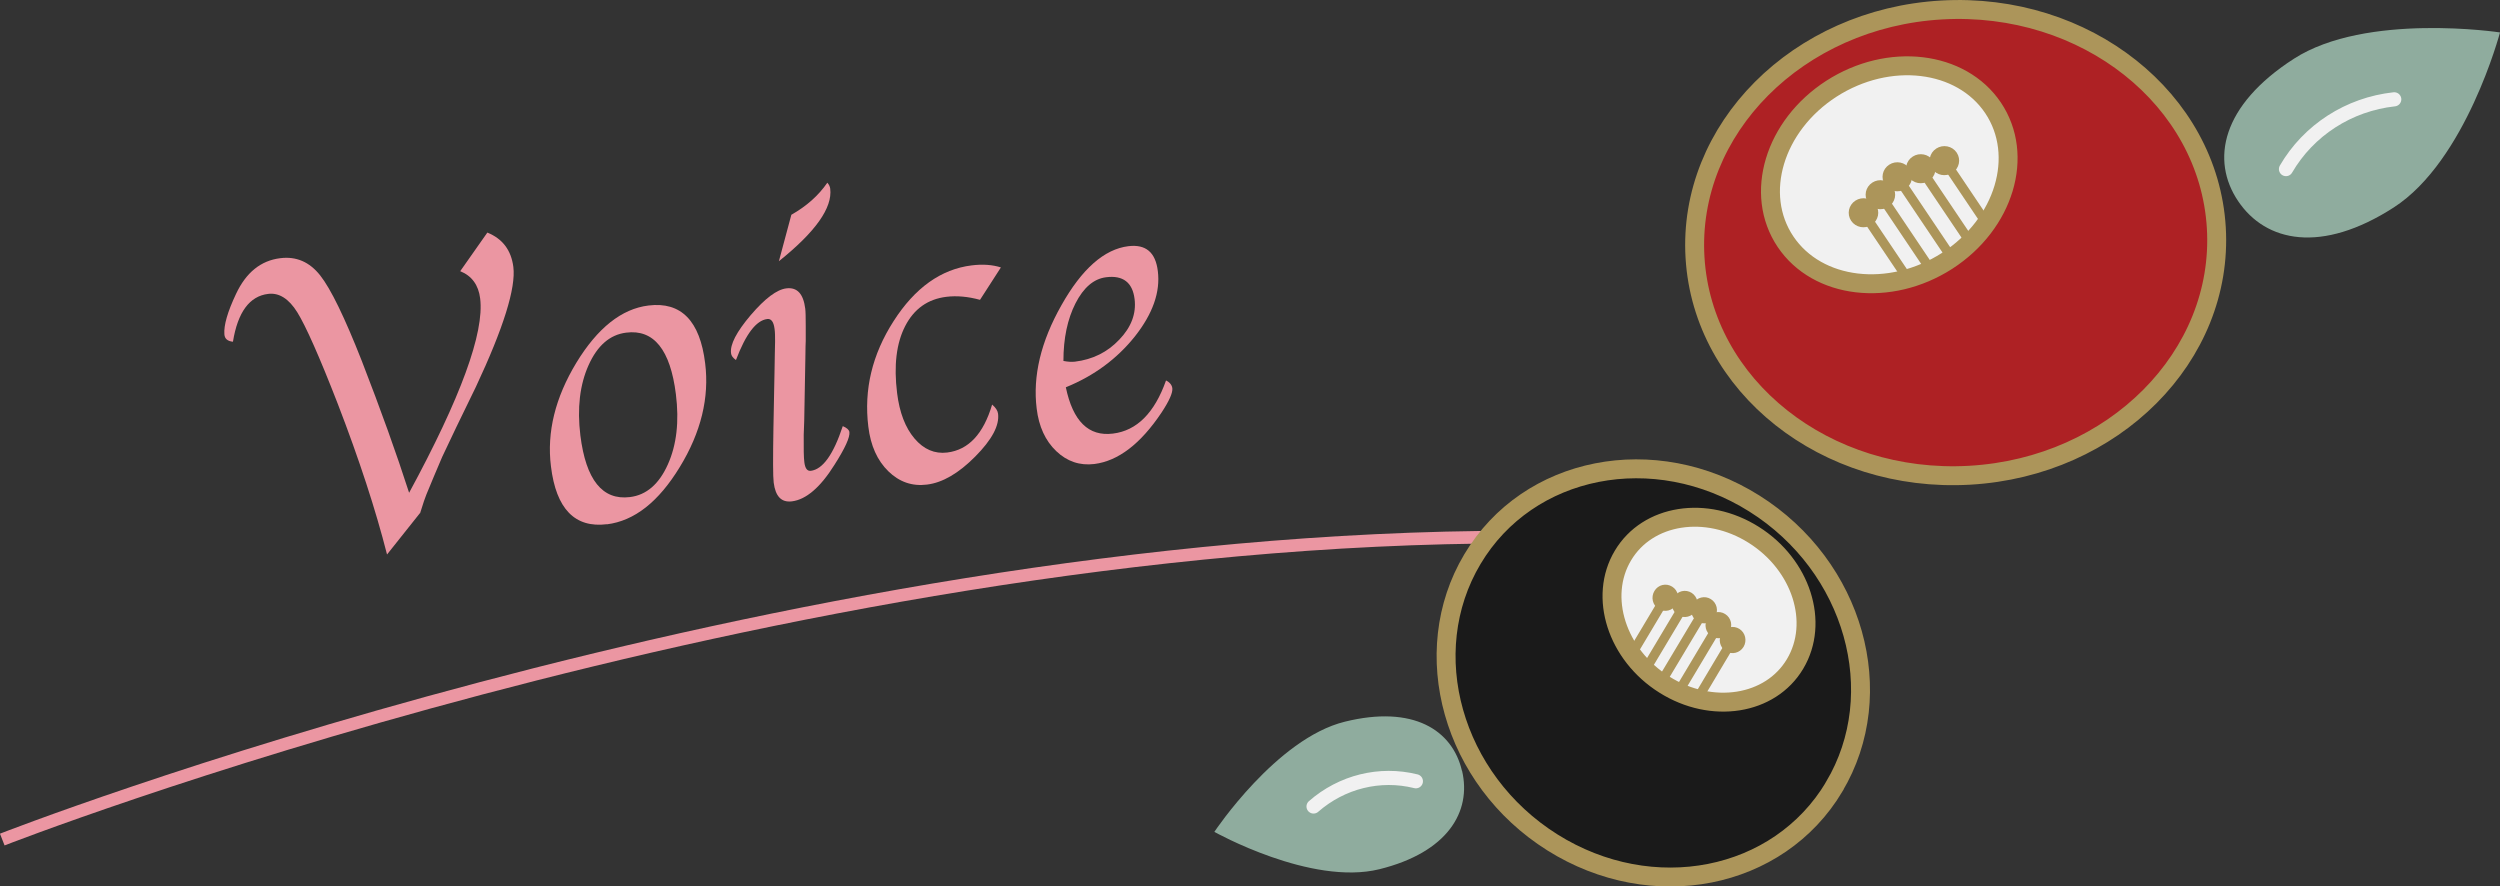 <?xml version="1.0" encoding="UTF-8"?>
<svg id="_レイヤー_2" data-name="レイヤー 2" xmlns="http://www.w3.org/2000/svg" viewBox="0 0 198.11 70.24">
  <rect x="0" y="0" width="198.11" height="70.24" fill="#333333" stroke="none"/>
  <defs>
    <style>
      .cls-1 {
        fill: #ac955a;
        stroke-width: .74px;
      }

      .cls-1, .cls-2, .cls-3, .cls-4 {
        stroke-miterlimit: 10;
      }

      .cls-1, .cls-2, .cls-4 {
        stroke: #ac955a;
      }

      .cls-2 {
        fill: #1a1a1a;
      }

      .cls-2, .cls-4 {
        stroke-width: 1.5px;
      }

      .cls-5 {
        fill: #eb96a2;
      }

      .cls-6 {
        fill: #8fac9e;
      }

      .cls-3 {
        stroke: #eb96a2;
      }

      .cls-3, .cls-7 {
        fill: none;
      }

      .cls-7 {
        stroke: #f1f1f1;
        stroke-linecap: round;
        stroke-linejoin: round;
        stroke-width: 1.12px;
      }

      .cls-4 {
        fill: #ae2124;
      }

      .cls-8 {
        fill: #f1f1f1;
      }
    </style>
  </defs>
  <g id="_レイヤー_2-2" data-name="レイヤー 2">
    <g>
      <path class="cls-5" d="M33.28,40.66l-2.61,3.28c-.9-3.54-2.2-7.52-3.9-11.93-1.46-3.76-2.54-6.18-3.21-7.26s-1.45-1.57-2.31-1.46c-1.48.18-2.41,1.45-2.79,3.79-.43-.04-.66-.24-.68-.6-.05-.71.25-1.76.92-3.18.8-1.71,1.97-2.65,3.51-2.84,1.27-.16,2.32.3,3.16,1.36.84,1.06,1.94,3.32,3.3,6.78,1.51,3.89,2.76,7.37,3.75,10.45,4.09-7.54,5.97-12.68,5.63-15.4-.13-1.06-.66-1.79-1.58-2.16l2.15-3.06c1.21.49,1.89,1.4,2.06,2.72.21,1.67-.78,4.84-2.97,9.51l-1.55,3.19-1.12,2.36c-.06.13-.28.64-.65,1.53l-.61,1.47c-.09.21-.25.69-.49,1.46Z"/>
      <path class="cls-5" d="M48.1,41.54c-2.54.32-4.03-1.21-4.44-4.58-.34-2.71.34-5.45,2.01-8.21,1.68-2.76,3.59-4.28,5.72-4.54,2.58-.32,4.08,1.21,4.49,4.58.34,2.72-.33,5.47-2.01,8.22-1.68,2.76-3.6,4.27-5.78,4.54ZM49.92,39.39c1.3-.16,2.3-1.02,3-2.58.7-1.55.91-3.41.64-5.57-.44-3.53-1.75-5.16-3.94-4.88-1.29.16-2.28,1.02-2.98,2.58-.7,1.56-.91,3.42-.65,5.56.44,3.53,1.75,5.16,3.93,4.89Z"/>
      <path class="cls-5" d="M66.79,33.77c.33.14.5.3.52.47.05.41-.34,1.27-1.18,2.59-1.12,1.79-2.25,2.76-3.38,2.9-.83.1-1.3-.39-1.44-1.49-.06-.46-.06-1.91-.02-4.33l.09-4.69.02-1.19.02-.95c0-.4,0-.74-.04-1.01-.07-.56-.26-.83-.58-.79-.88.11-1.7,1.19-2.48,3.25-.24-.17-.37-.34-.39-.54-.09-.69.44-1.7,1.56-3.02,1.13-1.32,2.07-2.03,2.83-2.12.85-.1,1.34.43,1.49,1.6.03.23.04.69.04,1.41v1.15c-.01.09-.02.56-.03,1.4l-.09,4.93-.04,1.11c-.01,1.09,0,1.82.05,2.18.06.49.23.71.51.68.95-.12,1.79-1.29,2.53-3.53ZM61.72,20.71l.99-3.69c1.2-.68,2.15-1.52,2.85-2.54.13.14.21.3.23.47.19,1.52-1.17,3.43-4.08,5.76Z"/>
      <path class="cls-5" d="M79.31,21.2l-1.65,2.56c-.95-.26-1.84-.34-2.66-.24-1.48.18-2.57.96-3.27,2.32-.7,1.36-.91,3.13-.64,5.31.19,1.54.65,2.74,1.38,3.6.73.86,1.6,1.23,2.59,1.11,1.69-.21,2.87-1.47,3.56-3.8.28.24.44.48.47.72.12.94-.49,2.07-1.81,3.4-1.32,1.33-2.59,2.07-3.82,2.22-1.18.15-2.2-.21-3.07-1.06-.87-.85-1.4-2.03-1.58-3.53-.36-2.93.3-5.71,2-8.36,1.69-2.64,3.76-4.12,6.19-4.42.88-.11,1.65-.05,2.31.16Z"/>
      <path class="cls-5" d="M92.39,30.14c.31.16.48.37.51.63.04.35-.24.99-.86,1.93-1.66,2.48-3.43,3.83-5.32,4.07-1.15.14-2.16-.2-3.02-1.02-.86-.82-1.38-1.95-1.55-3.37-.32-2.58.33-5.31,1.96-8.19,1.62-2.88,3.39-4.44,5.3-4.68,1.38-.17,2.16.48,2.34,1.97.21,1.66-.4,3.38-1.81,5.17-1.42,1.78-3.24,3.13-5.48,4.04.56,2.69,1.8,3.91,3.73,3.67,1.9-.23,3.3-1.64,4.21-4.21ZM84.26,28.6c.34.07.65.09.92.06,1.4-.17,2.58-.75,3.52-1.75.95-.99,1.35-2.06,1.21-3.21-.16-1.32-.92-1.9-2.26-1.73-.97.12-1.78.81-2.42,2.06-.64,1.26-.96,2.78-.96,4.57Z"/>
    </g>
    <path class="cls-3" d="M.18,66.53s61.24-23.97,119.87-23.97"/>
    <g>
      <path class="cls-8" d="M141.49,19.15c2.53,3.77,8.27,4.44,12.81,1.52,4.54-2.93,6.17-8.35,3.64-12.12-2.53-3.77-8.27-4.44-12.81-1.52-4.54,2.93-6.17,8.35-3.64,12.12Z"/>
      <g>
        <path class="cls-6" d="M177.36,15.94c2.19,3.25,6.6,4.19,12.33.5,5.73-3.69,8.42-13.87,8.42-13.87,0,0-10.61-1.61-16.34,2.09-5.73,3.69-6.6,8.03-4.41,11.28Z"/>
        <path class="cls-7" d="M189.73,7.87c-3.6.39-6.79,2.45-8.58,5.53"/>
      </g>
      <g>
        <g>
          <line class="cls-1" x1="150.47" y1="14.2" x2="154.88" y2="20.76"/>
          <path class="cls-1" d="M149.68,14.44c.24.36.74.46,1.11.22.37-.24.47-.72.23-1.08-.24-.36-.74-.46-1.11-.22-.37.24-.47.72-.23,1.08Z"/>
        </g>
        <g>
          <line class="cls-1" x1="154.21" y1="12.92" x2="157.74" y2="18.17"/>
          <path class="cls-1" d="M153.41,13.16c.24.36.74.46,1.11.22.37-.24.47-.72.23-1.08-.24-.36-.74-.46-1.11-.22-.37.24-.47.72-.23,1.08Z"/>
        </g>
        <g>
          <line class="cls-1" x1="152.34" y1="13.56" x2="156.41" y2="19.61"/>
          <path class="cls-1" d="M151.54,13.8c.24.36.74.46,1.11.22.37-.24.47-.72.23-1.08s-.74-.46-1.11-.22c-.37.24-.47.72-.23,1.08Z"/>
        </g>
        <g>
          <line class="cls-1" x1="147.79" y1="17.05" x2="151.5" y2="22.57"/>
          <path class="cls-1" d="M147,17.29c.24.36.74.46,1.11.22.37-.24.47-.72.23-1.08-.24-.36-.74-.46-1.11-.22-.37.24-.47.72-.23,1.08Z"/>
        </g>
        <g>
          <line class="cls-1" x1="149.13" y1="15.62" x2="153.35" y2="21.9"/>
          <path class="cls-1" d="M148.34,15.86c.24.36.74.46,1.11.22.37-.24.47-.72.23-1.08s-.74-.46-1.11-.22c-.37.24-.47.72-.23,1.08Z"/>
        </g>
      </g>
      <path class="cls-4" d="M141.49,19.15c2.53,3.77,8.27,4.44,12.81,1.52,4.54-2.93,6.17-8.35,3.64-12.12-2.53-3.77-8.27-4.44-12.81-1.52-4.54,2.93-6.17,8.35-3.64,12.12ZM153.87.79c11.41-.65,21.15,7.07,21.76,17.25.61,10.18-8.14,18.97-19.55,19.62s-21.15-7.07-21.76-17.25S142.47,1.44,153.87.79Z"/>
    </g>
    <g>
      <path class="cls-8" d="M131.89,54.25c-3.77-2.37-5.24-6.95-3.28-10.23,1.95-3.28,6.6-4.01,10.36-1.64,3.77,2.37,5.24,6.95,3.28,10.23-1.95,3.28-6.6,4.01-10.36,1.64Z"/>
      <g>
        <g>
          <line class="cls-1" x1="134.94" y1="48.53" x2="131.53" y2="54.23"/>
          <path class="cls-1" d="M135.59,48.71c-.19.31-.59.41-.89.22-.31-.19-.4-.6-.21-.92.19-.31.59-.41.89-.22.31.19.4.6.21.92Z"/>
        </g>
        <g>
          <line class="cls-1" x1="131.87" y1="47.54" x2="129.14" y2="52.11"/>
          <path class="cls-1" d="M132.52,47.72c-.19.31-.59.41-.89.22-.31-.19-.4-.6-.21-.92s.59-.41.89-.22c.31.19.4.6.21.92Z"/>
        </g>
        <g>
          <line class="cls-1" x1="133.41" y1="48.03" x2="130.26" y2="53.3"/>
          <path class="cls-1" d="M134.06,48.21c-.19.31-.59.41-.89.22-.31-.19-.4-.6-.21-.92s.59-.41.89-.22.4.6.21.92Z"/>
        </g>
        <g>
          <line class="cls-1" x1="137.19" y1="50.89" x2="134.33" y2="55.69"/>
          <path class="cls-1" d="M137.85,51.07c-.19.31-.59.41-.89.22-.31-.19-.4-.6-.21-.92s.59-.41.89-.22.4.6.21.92Z"/>
        </g>
        <g>
          <line class="cls-1" x1="136.07" y1="49.71" x2="132.81" y2="55.17"/>
          <path class="cls-1" d="M136.72,49.89c-.19.31-.59.41-.89.22-.31-.19-.4-.6-.21-.92s.59-.41.89-.22c.31.19.4.6.21.92Z"/>
        </g>
      </g>
      <path class="cls-2" d="M145.35,62.34c4.42-7.41,1.59-17.46-6.33-22.44-7.92-4.98-17.92-3.01-22.34,4.41-4.42,7.41-1.59,17.46,6.33,22.44,7.92,4.98,17.92,3.01,22.34-4.4ZM131.89,54.25c-3.77-2.37-5.24-6.95-3.28-10.23,1.95-3.28,6.6-4.01,10.36-1.64,3.77,2.37,5.24,6.95,3.28,10.23-1.95,3.28-6.6,4.01-10.36,1.64Z"/>
      <g>
        <path class="cls-6" d="M115.86,61.08c.76,3.23-1.13,6.46-6.55,7.8-5.42,1.34-13.08-2.96-13.08-2.96,0,0,4.92-7.4,10.34-8.73,5.42-1.34,8.53.66,9.28,3.89Z"/>
        <path class="cls-7" d="M104.09,63.91c2.24-1.96,5.25-2.71,8.11-2"/>
      </g>
    </g>
  </g>
</svg>